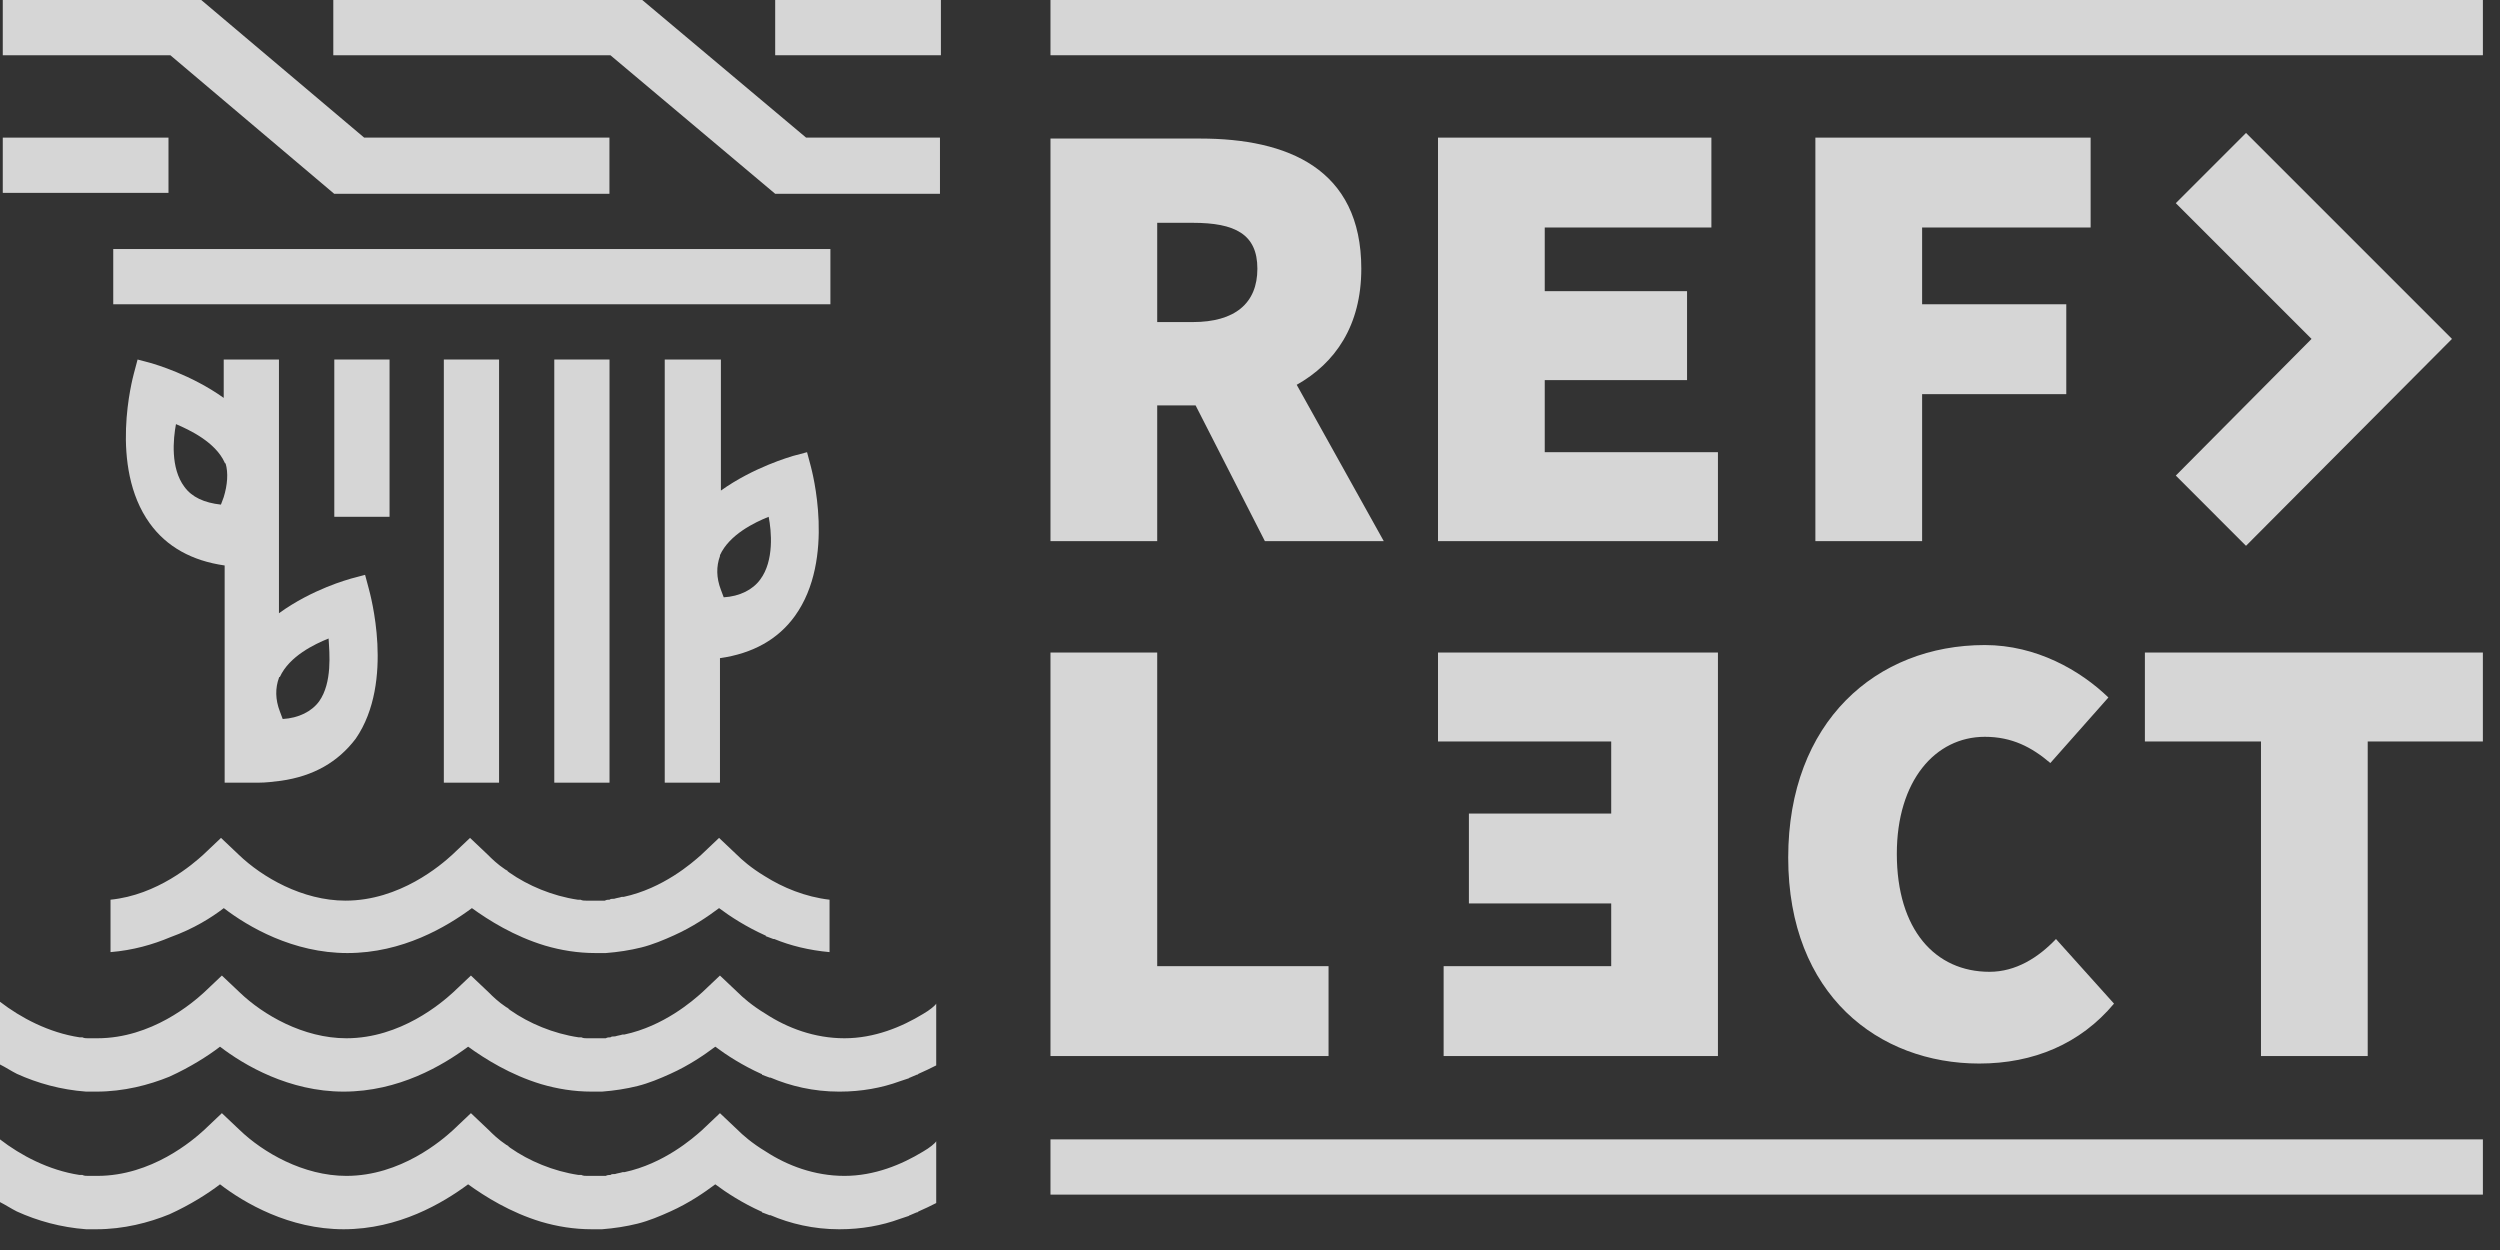 <svg width="144" height="72" viewBox="0 0 144 72" fill="none" xmlns="http://www.w3.org/2000/svg">
<rect x="0" y="0" width="144" height="72" fill="#333333" stroke="none"/>
<path d="M143.014 0H60.508V3.182H143.014V0Z" fill="white" fill-opacity="0.8"/>
<path d="M143.014 65.628H60.508V68.81H143.014V65.628Z" fill="white" fill-opacity="0.8"/>
<path d="M78.411 15.477C78.411 9.707 74.151 7.981 69.136 7.981H60.508V31.169H66.655V23.35H68.866L72.857 31.169H79.705L74.69 22.164C76.901 20.923 78.411 18.766 78.411 15.477ZM66.655 12.834H68.704C71.131 12.834 72.425 13.482 72.425 15.477C72.425 17.472 71.131 18.551 68.704 18.551H66.655V12.834Z" fill="white" fill-opacity="0.8"/>
<path d="M88.977 21.894H97.174V16.771H88.977V13.104H98.576V7.927H82.829V31.169H98.953V26.046H88.977V21.894Z" fill="white" fill-opacity="0.8"/>
<path d="M104.566 31.169H110.714V22.703H119.018V17.526H110.714V13.104H120.42V7.927H104.566V31.169Z" fill="white" fill-opacity="0.8"/>
<path d="M66.655 37.586H60.508V60.828H76.524V55.651H66.655V37.586Z" fill="white" fill-opacity="0.8"/>
<path d="M92.806 46.861H84.609V52.038H92.806V55.651H83.153V60.828H98.953V37.586H82.829V42.709H92.806V46.861Z" fill="white" fill-opacity="0.8"/>
<path d="M114.595 55.976C111.468 55.976 109.257 53.549 109.257 49.181C109.257 44.975 111.468 42.44 114.326 42.44C115.889 42.44 117.022 43.033 118.1 43.95L121.444 40.175C119.826 38.611 117.291 37.155 114.326 37.155C108.07 37.155 103.001 41.577 103.001 49.397C103.001 57.324 108.232 61.26 114.002 61.26C117.13 61.26 119.826 60.128 121.767 57.809L118.424 54.088C117.399 55.167 116.105 55.976 114.595 55.976Z" fill="white" fill-opacity="0.8"/>
<path d="M123.546 37.586V42.709H130.233V60.828H136.38V42.709H143.013V37.586H123.546Z" fill="white" fill-opacity="0.8"/>
<path d="M141.234 19.521L129.37 7.657L125.326 11.702L133.145 19.521L125.326 27.394L129.37 31.439L141.234 19.521Z" fill="white" fill-opacity="0.8"/>
<path d="M22.438 20.708H19.256V29.767H22.438V20.708Z" fill="white" fill-opacity="0.8"/>
<path d="M28.746 20.708H25.565V45.082H28.746V20.708Z" fill="white" fill-opacity="0.8"/>
<path d="M54.196 0H44.651V3.182H54.196V0Z" fill="white" fill-opacity="0.8"/>
<path d="M9.705 7.927H0.16V11.109H9.705V7.927Z" fill="white" fill-opacity="0.8"/>
<path d="M6.523 14.344V17.526H31.869H47.831V14.344H38.879H6.523Z" fill="white" fill-opacity="0.8"/>
<path d="M11.592 0H0.16V3.182H9.813L19.25 11.163H19.358H35.104V7.927H20.976L11.592 0Z" fill="white" fill-opacity="0.8"/>
<path d="M44.651 11.163H44.759H54.142V7.927H46.431L36.994 0H36.94H19.198V3.182H35.16L44.651 11.163Z" fill="white" fill-opacity="0.8"/>
<path d="M53.171 66.329C51.931 67.084 50.367 67.731 48.641 67.731C46.916 67.731 45.352 67.138 44.111 66.329C43.303 65.844 42.763 65.359 42.494 65.089L41.469 64.118L40.444 65.089C39.905 65.574 38.234 67.03 35.969 67.516C35.969 67.516 35.915 67.516 35.861 67.516C35.699 67.57 35.591 67.57 35.429 67.624C35.322 67.624 35.214 67.624 35.16 67.678C35.052 67.678 34.998 67.678 34.89 67.731C34.675 67.731 34.513 67.731 34.297 67.731C34.135 67.731 33.973 67.731 33.812 67.731C33.704 67.731 33.596 67.731 33.488 67.678C33.434 67.678 33.38 67.678 33.326 67.678C31.87 67.462 30.468 66.869 29.39 66.114C29.336 66.06 29.282 66.06 29.282 66.006C29.228 66.006 29.228 65.952 29.174 65.952C28.689 65.628 28.365 65.305 28.149 65.089L27.125 64.118L26.1 65.089C25.453 65.682 23.08 67.731 19.953 67.731C17.472 67.731 15.153 66.383 13.805 65.089L12.78 64.118L11.756 65.089C11.109 65.682 8.736 67.731 5.608 67.731C5.447 67.731 5.231 67.731 5.069 67.731C4.961 67.731 4.853 67.731 4.746 67.678C4.692 67.678 4.638 67.678 4.584 67.678C2.804 67.408 1.186 66.545 0 65.628V66.06V68.81V69.241C0.324 69.403 0.647 69.619 0.971 69.781C2.157 70.32 3.505 70.697 4.961 70.805C5.123 70.805 5.231 70.805 5.393 70.805C5.447 70.805 5.5 70.805 5.554 70.805C7.118 70.805 8.574 70.428 9.761 69.942C10.947 69.403 11.972 68.756 12.673 68.217C14.075 69.295 16.663 70.805 19.791 70.805C22.973 70.805 25.507 69.295 26.963 68.217C27.934 68.918 29.39 69.835 31.169 70.374C32.086 70.644 33.057 70.805 34.081 70.805C34.297 70.805 34.459 70.805 34.675 70.805C35.376 70.751 36.077 70.644 36.724 70.482C37.371 70.32 38.018 70.05 38.611 69.781C39.69 69.295 40.552 68.702 41.2 68.217C41.847 68.702 42.763 69.295 43.842 69.781C43.842 69.781 43.896 69.781 43.896 69.835C44.057 69.888 44.165 69.942 44.327 69.996H44.381C45.514 70.482 46.862 70.805 48.318 70.805H48.372C49.612 70.805 50.798 70.59 51.823 70.212C51.985 70.158 52.147 70.104 52.308 70.05C52.362 70.05 52.362 69.996 52.416 69.996C52.524 69.942 52.686 69.888 52.794 69.835C52.847 69.835 52.847 69.835 52.901 69.781C53.279 69.619 53.602 69.457 53.926 69.295V68.864V66.168V65.736C53.872 65.844 53.549 66.114 53.171 66.329Z" fill="white" fill-opacity="0.8"/>
<path d="M53.171 58.402C51.931 59.157 50.367 59.804 48.641 59.804C46.916 59.804 45.352 59.211 44.111 58.402C43.303 57.916 42.763 57.431 42.494 57.161L41.469 56.191L40.444 57.161C39.905 57.647 38.234 59.103 35.969 59.588C35.969 59.588 35.915 59.588 35.861 59.588C35.699 59.642 35.591 59.642 35.429 59.696C35.322 59.696 35.214 59.696 35.16 59.75C35.052 59.75 34.998 59.75 34.89 59.804C34.675 59.804 34.513 59.804 34.297 59.804C34.135 59.804 33.973 59.804 33.812 59.804C33.704 59.804 33.596 59.804 33.488 59.75C33.434 59.75 33.38 59.75 33.326 59.75C31.87 59.534 30.468 58.941 29.39 58.186C29.336 58.132 29.282 58.132 29.282 58.078C29.228 58.078 29.228 58.024 29.174 58.024C28.689 57.701 28.365 57.377 28.149 57.161L27.125 56.191L26.1 57.161C25.453 57.754 23.08 59.804 19.953 59.804C17.472 59.804 15.153 58.456 13.805 57.161L12.78 56.191L11.756 57.161C11.109 57.754 8.736 59.804 5.608 59.804C5.447 59.804 5.231 59.804 5.069 59.804C4.961 59.804 4.853 59.804 4.746 59.75C4.692 59.75 4.638 59.75 4.584 59.75C2.804 59.48 1.186 58.617 0 57.701V58.132V60.882V61.314C0.324 61.475 0.647 61.691 0.971 61.853C2.157 62.392 3.505 62.77 4.961 62.877C5.123 62.877 5.231 62.877 5.393 62.877C5.447 62.877 5.5 62.877 5.554 62.877C7.118 62.877 8.574 62.5 9.761 62.015C10.947 61.475 11.972 60.828 12.673 60.289C14.075 61.367 16.663 62.877 19.791 62.877C22.973 62.877 25.507 61.367 26.963 60.289C27.934 60.99 29.39 61.907 31.169 62.446C32.086 62.716 33.057 62.877 34.081 62.877C34.297 62.877 34.459 62.877 34.675 62.877C35.376 62.824 36.077 62.716 36.724 62.554C37.371 62.392 38.018 62.123 38.611 61.853C39.69 61.367 40.552 60.774 41.2 60.289C41.847 60.774 42.763 61.367 43.842 61.853C43.842 61.853 43.896 61.853 43.896 61.907C44.057 61.961 44.165 62.015 44.327 62.069H44.381C45.514 62.554 46.862 62.877 48.318 62.877H48.372C49.612 62.877 50.798 62.662 51.823 62.284C51.985 62.23 52.147 62.176 52.308 62.123C52.362 62.123 52.362 62.069 52.416 62.069C52.524 62.015 52.686 61.961 52.794 61.907C52.847 61.907 52.847 61.907 52.901 61.853C53.279 61.691 53.602 61.529 53.926 61.367V60.936V58.24V57.808C53.872 57.916 53.549 58.186 53.171 58.402Z" fill="white" fill-opacity="0.8"/>
<path d="M12.891 52.308C14.293 53.386 16.882 54.896 20.01 54.896C23.191 54.896 25.726 53.386 27.182 52.308C28.152 53.009 29.608 53.926 31.388 54.465C32.305 54.735 33.275 54.896 34.3 54.896C34.516 54.896 34.677 54.896 34.893 54.896C35.594 54.842 36.295 54.735 36.942 54.573C37.589 54.411 38.237 54.141 38.83 53.872C39.908 53.386 40.771 52.793 41.418 52.308C42.065 52.793 42.982 53.386 44.061 53.872C44.061 53.872 44.114 53.872 44.114 53.926C44.276 53.98 44.384 54.033 44.546 54.087H44.6C45.517 54.465 46.595 54.735 47.782 54.842V54.411V52.254V51.823C46.379 51.661 45.085 51.121 44.061 50.474C43.252 49.989 42.712 49.504 42.443 49.234L41.418 48.263L40.394 49.234C39.854 49.719 38.183 51.175 35.918 51.661C35.918 51.661 35.864 51.661 35.81 51.661C35.648 51.715 35.54 51.715 35.379 51.769C35.271 51.769 35.163 51.769 35.109 51.823C35.001 51.823 34.947 51.823 34.839 51.877C34.623 51.877 34.462 51.877 34.246 51.877C34.084 51.877 33.922 51.877 33.761 51.877C33.653 51.877 33.545 51.877 33.437 51.823C33.383 51.823 33.329 51.823 33.275 51.823C31.819 51.607 30.417 51.014 29.339 50.259C29.285 50.205 29.231 50.205 29.231 50.151C29.177 50.151 29.177 50.097 29.123 50.097C28.638 49.773 28.314 49.45 28.099 49.234L27.074 48.263L26.049 49.234C25.402 49.827 23.029 51.877 19.902 51.877C17.421 51.877 15.102 50.528 13.754 49.234L12.73 48.263L11.705 49.234C11.112 49.773 9.063 51.553 6.366 51.823V52.254V54.411V54.842C7.661 54.735 8.793 54.411 9.818 53.98C11.166 53.494 12.19 52.847 12.891 52.308Z" fill="white" fill-opacity="0.8"/>
<path d="M38.289 20.708V45.082H41.47V37.91C43.358 37.64 44.814 36.831 45.785 35.483C48.157 32.194 46.755 27.071 46.701 26.855L46.486 26.046L45.677 26.262C45.515 26.316 43.412 26.909 41.524 28.257V20.708H38.289ZM41.47 31.978C42.01 30.792 43.466 30.091 44.275 29.767C44.436 30.576 44.598 32.302 43.789 33.38C43.358 33.973 42.603 34.351 41.686 34.405C41.632 34.243 41.578 34.135 41.524 33.973C41.255 33.272 41.255 32.625 41.47 32.032C41.47 31.978 41.47 31.978 41.47 31.978Z" fill="white" fill-opacity="0.8"/>
<path d="M35.108 20.708H31.927V45.082H35.108V20.708Z" fill="white" fill-opacity="0.8"/>
<path d="M21.245 33.919L21.029 33.111L20.22 33.326C20.059 33.38 18.009 33.919 16.068 35.322V20.708H12.886V22.919C10.999 21.57 8.896 20.977 8.734 20.923L7.925 20.708L7.71 21.517C7.656 21.732 6.254 26.855 8.626 30.145C9.597 31.493 11.053 32.302 12.94 32.571V45.082H14.342H14.882C15.313 45.082 15.745 45.028 16.176 44.974C18.063 44.705 19.465 43.896 20.49 42.548C22.755 39.258 21.299 34.135 21.245 33.919ZM12.886 28.635C12.833 28.797 12.779 28.904 12.725 29.066C11.754 28.958 11.053 28.635 10.622 28.042C9.813 26.963 9.975 25.291 10.136 24.429C10.891 24.752 12.401 25.453 12.94 26.639C12.94 26.639 12.941 26.693 12.994 26.693C13.156 27.233 13.102 27.934 12.886 28.635ZM18.387 40.391C17.956 40.984 17.201 41.361 16.284 41.415C16.23 41.254 16.176 41.146 16.122 40.984C15.852 40.283 15.852 39.636 16.068 39.042C16.068 39.042 16.068 38.989 16.122 38.989C16.661 37.802 18.117 37.101 18.926 36.778C18.98 37.64 19.142 39.312 18.387 40.391Z" fill="white" fill-opacity="0.8"/>
</svg>
